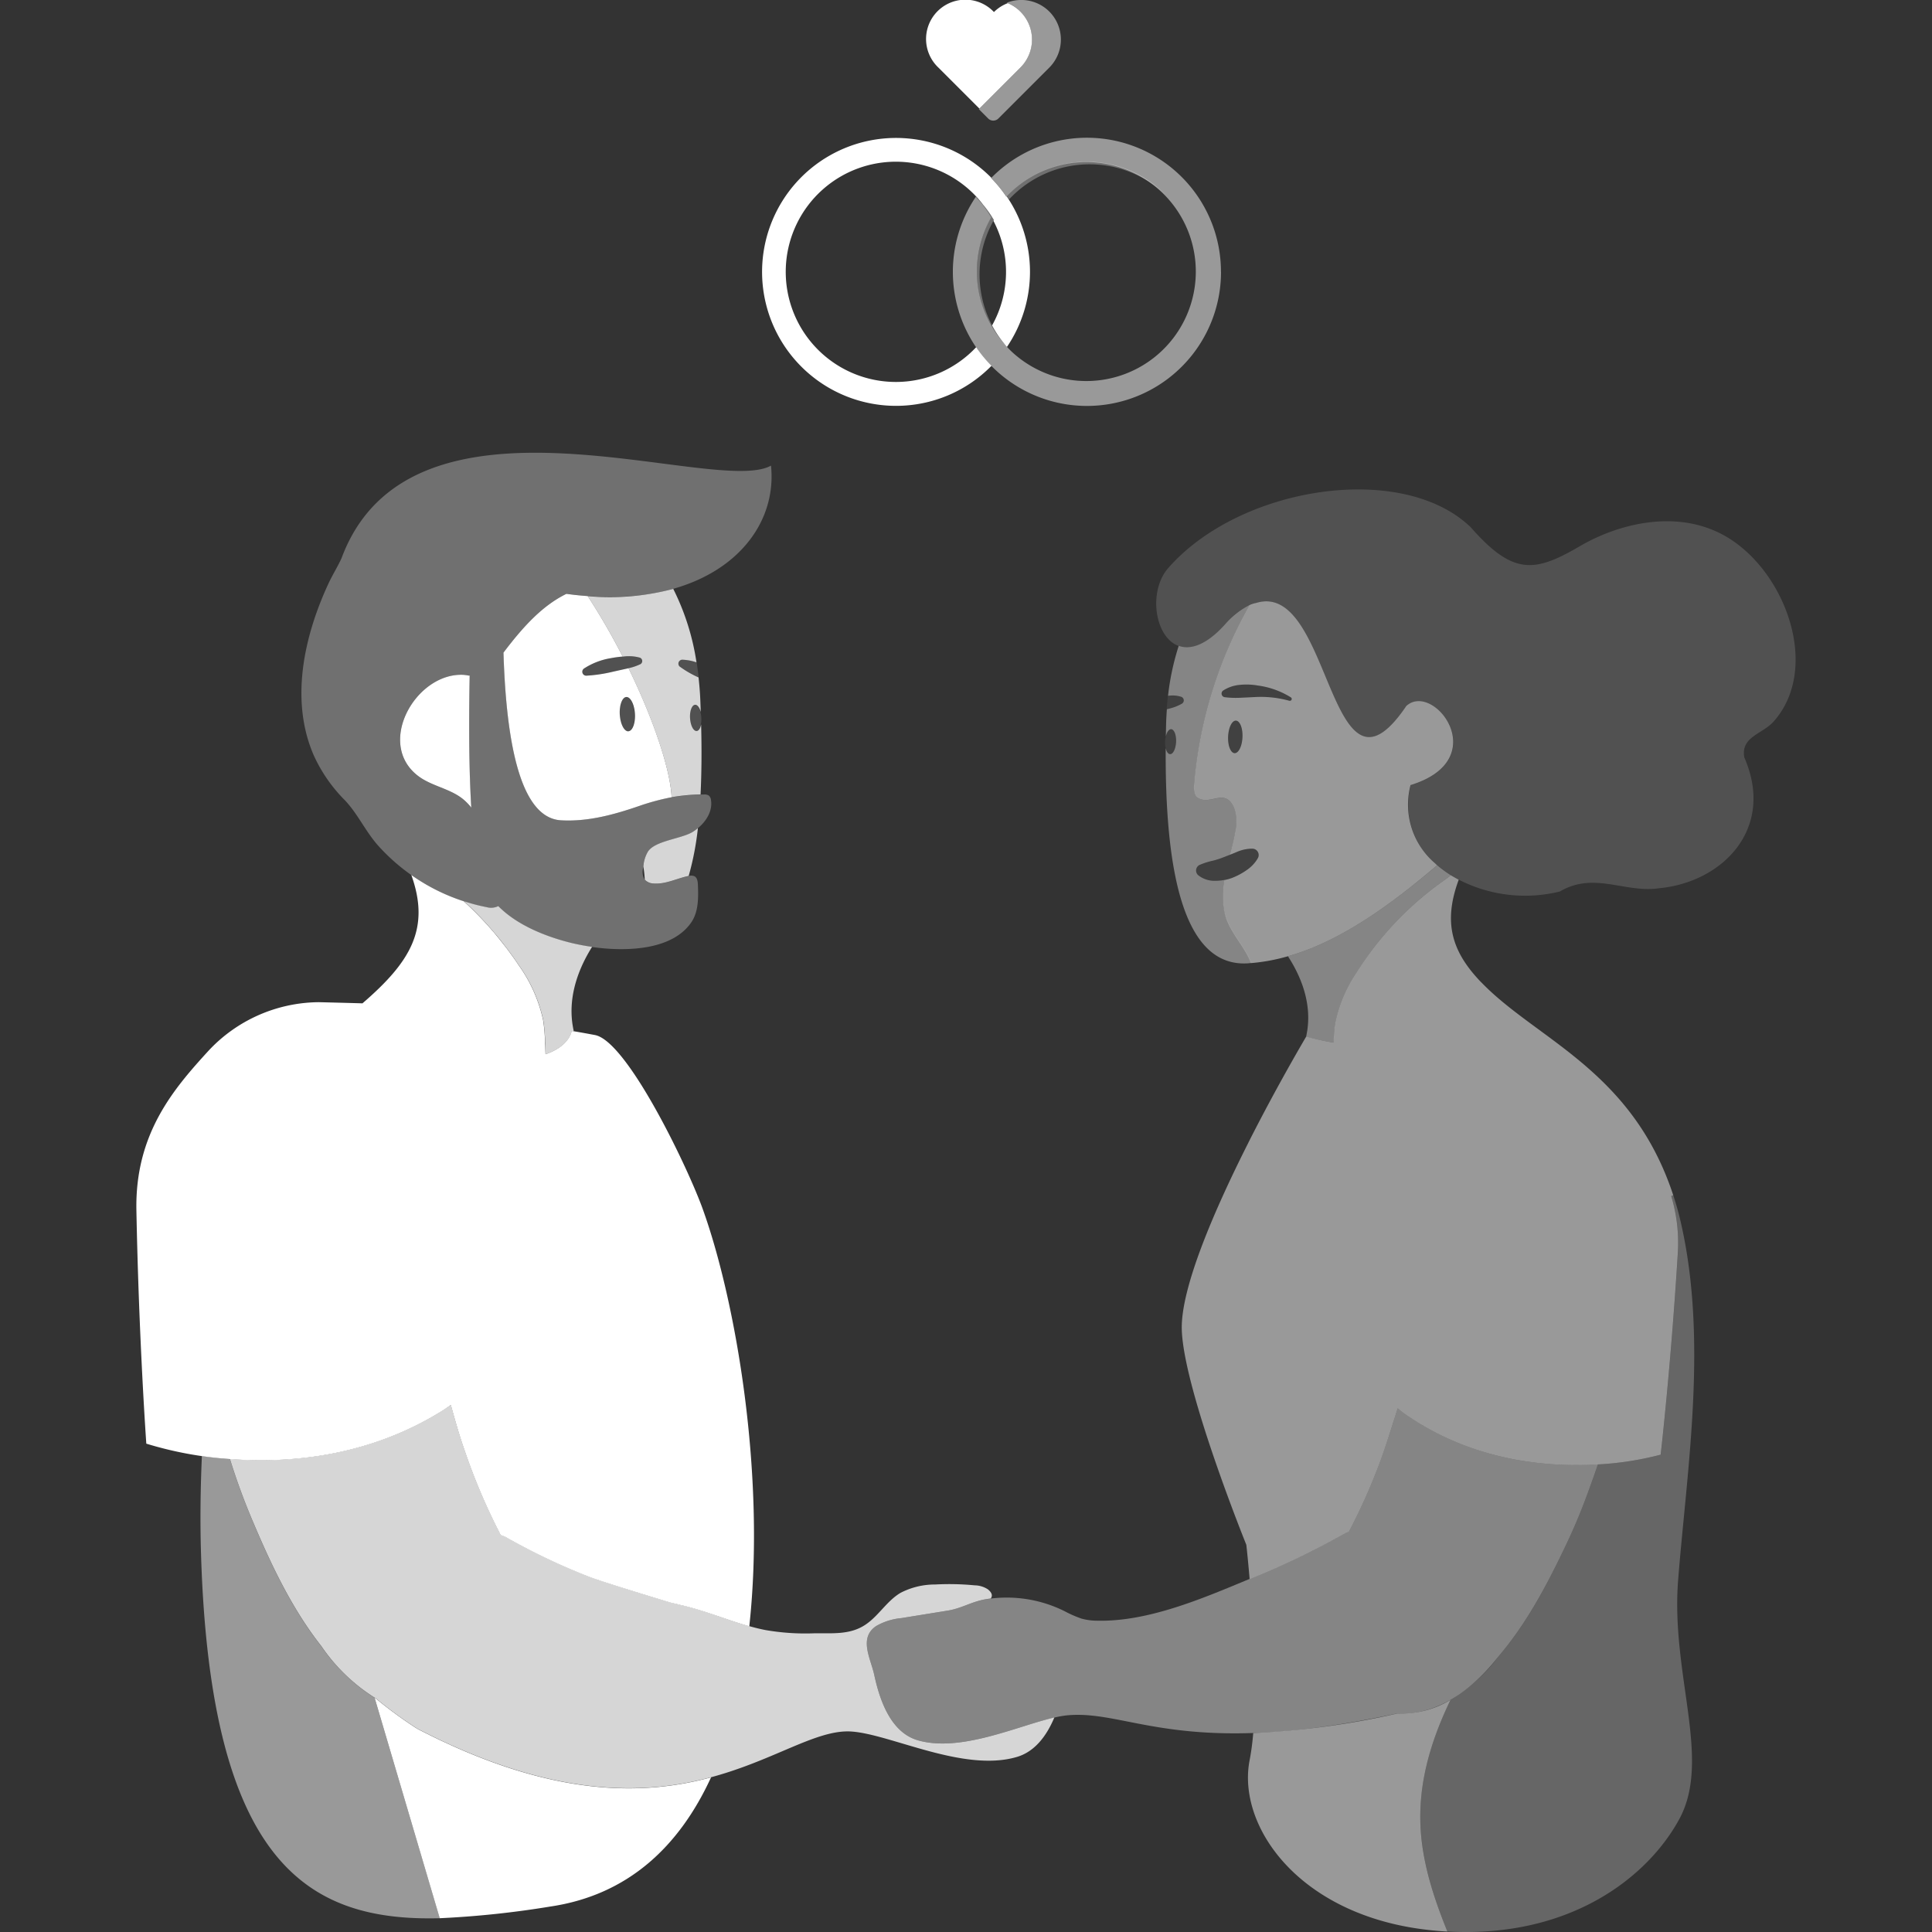 <svg viewBox="0 0 300 300" xmlns="http://www.w3.org/2000/svg"><rect x="0" y="0" width="300" height="300" fill="#333333" stroke="none"/><g fill="#fff"><path d="m 190.03 141.03 a 14.05 14.05 0 0 1 .09 -4.39 8.16 8.16 0 0 1 -1.46 .13 4.02 4.02 0 0 1 -2.59 -.86 .96 .96 0 0 1 -.12 -1.35 .94 .94 0 0 1 .36 -.27 l .12 -.05 a 11.2 11.2 0 0 1 1.94 -.6 13.53 13.53 0 0 0 1.76 -.58 c .28 -.11 .57 -.22 .86 -.33 .31 -1.21 .62 -2.42 .83 -3.64 a 6.4 6.4 0 0 0 -.19 -3.68 c -1.4 -3.15 -3.69 -.23 -5.68 -1.56 -.66 -.44 -.56 -1.71 -.5 -2.37 a 67.71 67.71 0 0 1 8.58 -27.51 11.59 11.59 0 0 0 -3.74 2.91 c -2.95 3.31 -5.43 4.06 -7.26 3.41 a 39.43 39.43 0 0 0 -1.66 7.76 4.44 4.44 0 0 1 2.05 .15 .59 .59 0 0 1 .11 1.06 l -.01 .01 a 7.83 7.83 0 0 1 -2.02 .78 c -.1 .03 -.21 .05 -.31 .07 -.05 .76 -.1 1.53 -.12 2.33 q -.02 .95 -.04 1.89 c .16 -.67 .48 -1.12 .82 -1.11 .47 .02 .82 .9 .77 1.97 s -.46 1.92 -.93 1.9 c -.31 -.01 -.56 -.39 -.68 -.94 -.11 18.3 2.48 34.03 12.71 33.43 .19 -.01 .37 -.04 .56 -.05 -.84 -2.31 -2.83 -4.3 -3.74 -6.67 a 9.03 9.03 0 0 1 -.51 -1.84 z" opacity=".4"/><path d="m 218.37 109.63 c -12.04 17.8 -11.53 -19.64 -23.32 -16 a 5.06 5.06 0 0 0 -1.03 .34 67.71 67.71 0 0 0 -8.58 27.51 c -.06 .66 -.16 1.93 .5 2.37 1.99 1.33 4.28 -1.6 5.68 1.56 a 6.4 6.4 0 0 1 .19 3.68 c -.21 1.23 -.52 2.44 -.83 3.64 .33 -.13 .68 -.27 1.03 -.42 a 6.09 6.09 0 0 1 2.48 -.53 .99 .99 0 0 1 .81 1.51 l -.18 .29 a 5.76 5.76 0 0 1 -1.57 1.55 10.58 10.58 0 0 1 -2.23 1.19 6.95 6.95 0 0 1 -1.21 .33 14.05 14.05 0 0 0 -.09 4.39 9.06 9.06 0 0 0 .49 1.84 c .91 2.37 2.9 4.36 3.74 6.67 a 29.35 29.35 0 0 0 5.73 -1.06 c 7.65 -2.17 15.2 -7.32 23.18 -14.14 -.1 -.08 -.19 -.17 -.28 -.26 a 11.96 11.96 0 0 1 -3.85 -12.18 c 13 -3.98 3.56 -16.18 -.66 -12.28 z m -26.66 7.32 c -.62 -.03 -1.07 -1.18 -1.01 -2.57 s .6 -2.51 1.22 -2.48 1.07 1.18 1.01 2.57 -.6 2.5 -1.22 2.48 z m 8.82 -8.26 a .3 .3 0 0 1 -.32 .12 h -.01 a 16.6 16.6 0 0 0 -4.99 -.59 l -2.48 .12 a 13.7 13.7 0 0 1 -2.53 -.08 h -.02 a .57 .57 0 0 1 -.24 -1.04 5.68 5.68 0 0 1 2.64 -.88 10.11 10.11 0 0 1 2.75 .11 12.84 12.84 0 0 1 5.12 1.84 .29 .29 0 0 1 .08 .4 z" opacity=".5"/><path d="m 64.98 120.53 c 2.02 1.51 4.72 1.89 6.73 3.41 a 8.19 8.19 0 0 1 1.47 1.47 q -.49 -8.04 -.25 -20.54 l -.07 .05 a 8.32 8.32 0 0 0 -.87 -.13 c -7.42 -.4 -13.73 10.71 -7.01 15.74 z"/><path d="m 100.62 132.22 a 5.34 5.34 0 0 0 -.72 2.34 17.48 17.48 0 0 1 .22 2.03 1.95 1.95 0 0 0 1.4 .6 c 1.85 .14 3.6 -.81 5.42 -1.18 a 44.9 44.9 0 0 0 1.43 -7.42 7.21 7.21 0 0 1 -.88 .63 c -1.76 1.04 -5.74 1.33 -6.87 3 z" opacity=".8"/><path d="m 108.17 113.51 c -.5 .03 -.95 -.86 -1.02 -1.98 s .28 -2.06 .78 -2.09 c .36 -.02 .7 .44 .88 1.13 -.02 -.66 -.04 -1.3 -.07 -1.97 -.05 -1.18 -.15 -2.31 -.27 -3.41 a 15.9 15.9 0 0 1 -2.87 -1.65 h -.01 a .61 .61 0 0 1 .39 -1.1 7.58 7.58 0 0 1 2.17 .41 37.77 37.77 0 0 0 -3.61 -11.41 38.14 38.14 0 0 1 -13.28 1.13 101.76 101.76 0 0 1 5.43 9.39 c .13 -.01 .25 -.03 .38 -.04 a 6.44 6.44 0 0 1 2.25 .19 .56 .56 0 0 1 .09 1.04 h -.01 a 8.41 8.41 0 0 1 -1.81 .61 c 3.7 7.57 6.17 14.84 6.63 19.13 .03 .24 .06 .56 .06 .9 a 28.89 28.89 0 0 1 4.5 -.43 c .17 -3.39 .19 -7.04 .09 -10.88 -.12 .6 -.38 1.01 -.7 1.03 z" opacity=".8"/><path d="m 97.6 103.76 c -.09 .02 -.17 .04 -.26 .06 l -2.07 .46 a 23.2 23.2 0 0 1 -4.22 .64 h -.01 a .61 .61 0 0 1 -.36 -1.11 10.83 10.83 0 0 1 4.17 -1.61 17.06 17.06 0 0 1 1.84 -.25 101.76 101.76 0 0 0 -5.43 -9.39 c -1.08 -.08 -2.18 -.19 -3.31 -.35 -3.67 1.8 -6.64 4.98 -9.77 9.13 .52 17.04 3.5 25.74 8.95 26.04 4.13 .23 8.13 -.86 11.99 -2.18 a 34.65 34.65 0 0 1 5.16 -1.4 8.45 8.45 0 0 0 -.06 -.9 c -.45 -4.3 -2.92 -11.57 -6.62 -19.14 z m -.02 9.8 c -.65 .04 -1.25 -1.12 -1.34 -2.59 s .37 -2.7 1.01 -2.74 1.25 1.12 1.34 2.59 -.37 2.69 -1.02 2.73 z"/><path d="m 139.12 63.02 a 20.75 20.75 0 0 0 14.84 -6.22 20.97 20.97 0 0 1 -2.38 -2.89 17.1 17.1 0 1 1 .86 -22.41 c .06 .08 .12 .16 .18 .24 a 17 17 0 0 1 1.71 2.43 c -.02 .04 -.05 .09 -.07 .13 a 17.02 17.02 0 0 1 -.21 16.23 17.09 17.09 0 0 0 1.66 2.56 c .21 .26 .41 .52 .63 .76 l .02 .02 a 20.8 20.8 0 0 0 -.04 -23.38 c -.02 .02 -.03 .03 -.05 .05 a 20.99 20.99 0 0 0 -2.37 -2.9 c .01 -.01 .02 -.02 .04 -.03 a 20.8 20.8 0 1 0 -14.82 35.41 z"/><path d="m 158.43 10.51 a 6.14 6.14 0 0 0 -1.94 -10.02 6.06 6.06 0 0 0 -2.15 1.38 6.1 6.1 0 0 0 -8.88 8.37 c .08 .09 .17 .17 .25 .25 l 6.37 6.37 z"/><path d="m 225.24 263.95 a 14.67 14.67 0 0 1 -8.24 2.12 126.88 126.88 0 0 1 -22.4 3.04 38.21 38.21 0 0 1 -.55 4.16 c -2.07 10.43 7.96 24.65 28.81 26.52 q .95 .09 1.89 .14 c -2.22 -5.5 -4.06 -11.16 -4.2 -17.05 -.17 -6.62 1.8 -12.94 4.69 -18.93 z" opacity=".5"/><path d="m 142.59 270.25 c -4.3 -1.2 -6 -6.29 -6.84 -10.18 -.55 -2.54 -2.45 -5.73 .3 -7.58 a 9.57 9.57 0 0 1 3.91 -1.23 l 7.23 -1.17 c 1.98 -.32 3.47 -1.25 5.4 -1.67 .42 -.09 .84 -.15 1.26 -.21 .29 -.41 .22 -.87 -.44 -1.41 a 3.81 3.81 0 0 0 -2.06 -.63 41 41 0 0 0 -6.15 -.13 11.59 11.59 0 0 0 -5.39 1.31 c -2.15 1.29 -3.41 3.62 -5.5 4.98 -2.43 1.58 -5.17 1.24 -7.95 1.29 a 36.06 36.06 0 0 1 -7.52 -.51 c -4.28 -.84 -8.31 -2.74 -12.55 -3.77 l -2.2 -.53 s -10.29 -3.1 -12.57 -3.98 a 98.71 98.71 0 0 1 -13.1 -6.25 l -.68 -.26 c -.04 -.08 -.07 -.15 -.11 -.23 a 95.27 95.27 0 0 1 -5.57 -13.17 c -.78 -2.24 -1.42 -4.51 -2.05 -6.79 -.35 .26 -.69 .51 -1.07 .75 -11.72 7.39 -24.2 8.34 -33.24 7.65 a 101.44 101.44 0 0 0 3.76 10.18 c 2.83 6.66 6 13.27 10.46 18.93 a 28.15 28.15 0 0 0 8.46 8.1 l .02 .02 a 66.9 66.9 0 0 0 6.38 4.66 c 40.4 20.94 56.33 -.31 67.43 .45 6.12 .42 17.42 6.38 25.68 3.95 2.76 -.81 4.6 -3.21 5.83 -6.13 -5.79 1.34 -14.5 5.42 -21.13 3.56 z" opacity=".8"/><path d="m 260.58 245.34 c 1.35 -17.14 4.71 -37.47 .3 -56.02 -.31 -1.31 -.67 -2.54 -1.06 -3.73 -.11 .04 -.2 .1 -.31 .14 a 25.16 25.16 0 0 1 1.02 9.03 c -1.08 17.4 -2.65 31.12 -2.65 31.12 a 47.64 47.64 0 0 1 -9.75 1.51 c -.44 1.29 -.9 2.58 -1.4 3.94 a 92.41 92.41 0 0 1 -3.82 9.12 c -2.84 5.94 -5.97 11.83 -10.25 16.8 a 26.13 26.13 0 0 1 -7.42 6.7 c -2.89 6 -4.86 12.31 -4.69 18.92 .15 5.89 1.98 11.55 4.2 17.05 19.26 1.07 31.23 -8.6 36.03 -17.49 5.02 -9.29 -1.36 -22.4 -.2 -37.09 z" opacity=".25"/><path d="m 49.92 255.67 c -4.46 -5.66 -7.63 -12.27 -10.46 -18.93 a 101.69 101.69 0 0 1 -3.76 -10.18 c -1.56 -.12 -3.02 -.29 -4.35 -.48 -.23 5.17 -.29 10.34 -.13 15.38 1.49 48.25 16.83 56.92 37.07 56.4 l -10.12 -34.23 a 28.35 28.35 0 0 1 -8.25 -7.96 z" opacity=".5"/><path d="m 207.1 161.9 c .01 -.46 .03 -.92 .06 -1.38 .03 -.51 .08 -1.02 .16 -1.53 a 21.75 21.75 0 0 1 3.4 -8.08 50.19 50.19 0 0 1 12.68 -13.61 c .63 -.46 1.27 -.92 1.89 -1.39 a 16.88 16.88 0 0 1 -2.12 -1.56 c -7.99 6.82 -15.53 11.96 -23.18 14.14 1.82 2.79 3.74 7 2.98 11.66 -.05 .28 -.1 .56 -.15 .83 l .01 -.01 a 39.6 39.6 0 0 0 4.27 .93 z" opacity=".4"/><path d="m 259.51 185.73 c .1 -.04 .2 -.1 .31 -.14 -6.39 -19.44 -21.25 -24.15 -29.82 -33.07 v .01 c -4.51 -4.68 -5.98 -9.2 -3.49 -15.93 -.42 -.22 -.82 -.45 -1.22 -.69 -.62 .48 -1.26 .93 -1.89 1.39 a 50.2 50.2 0 0 0 -12.69 13.61 21.75 21.75 0 0 0 -3.4 8.08 c -.08 .51 -.13 1.02 -.16 1.53 -.03 .46 -.05 .92 -.06 1.38 a 39.81 39.81 0 0 1 -4.26 -.94 l -.01 .01 c -.07 .13 -4.41 7.43 -8.96 16.43 l -.01 .03 c -5.16 10.22 -10.58 22.6 -10.34 29.14 .35 9.43 10.02 33.31 10.02 33.31 s .24 2.1 .51 5.31 l .05 -.02 a 123.97 123.97 0 0 0 14.94 -7.17 l .43 -.17 a 90.19 90.19 0 0 0 4.27 -9.37 c .8 -2.01 1.47 -4.06 2.13 -6.1 l 1.18 -3.69 a 15.44 15.44 0 0 0 1.27 .99 c 9.68 6.7 20.23 8.03 28.01 7.81 .2 0 .39 -.01 .59 -.02 q .45 -.02 .88 -.04 a 48.22 48.22 0 0 0 10.08 -1.53 s 1.58 -13.72 2.65 -31.12 a 25.13 25.13 0 0 0 -1.01 -9.03 z" opacity=".5"/><path d="m 76.51 144.55 c .1 .12 .2 .24 .3 .35 q .83 .97 1.6 1.99 c .15 .19 .3 .38 .44 .57 .6 .8 1.18 1.62 1.74 2.46 a 22.98 22.98 0 0 1 3.76 8.46 c .1 .54 .15 1.08 .2 1.62 .02 .17 .03 .34 .04 .51 .03 .41 .05 .82 .07 1.23 .01 .2 .02 .4 .02 .6 .01 .45 .03 .91 .05 1.36 3.77 -1.28 4.05 -3.61 4.05 -3.61 a 2.95 2.95 0 0 1 .31 .04 c -.04 -.21 -.08 -.41 -.12 -.63 -.9 -4.95 1.09 -9.49 2.97 -12.47 -1.14 -.16 -2.21 -.37 -3.14 -.59 -3.83 -.93 -8.45 -2.7 -11.43 -5.74 a 2.53 2.53 0 0 1 -1.78 .17 28.55 28.55 0 0 1 -3.53 -.92 53.83 53.83 0 0 1 4.45 4.6 z" opacity=".8"/><path d="m 109.1 187.68 c -2.36 -6.53 -11.71 -26.02 -16.72 -26.96 -2.02 -.38 -2.92 -.53 -3.31 -.59 a 2.95 2.95 0 0 0 -.31 -.04 s -.28 2.33 -4.05 3.61 c -.02 -.45 -.03 -.91 -.05 -1.36 -.01 -.2 -.02 -.4 -.02 -.6 -.02 -.41 -.04 -.82 -.07 -1.23 -.01 -.17 -.02 -.34 -.04 -.51 -.05 -.54 -.11 -1.08 -.2 -1.62 a 22.98 22.98 0 0 0 -3.76 -8.46 c -.55 -.84 -1.14 -1.65 -1.74 -2.46 -.14 -.19 -.29 -.38 -.44 -.57 q -.78 -1.01 -1.6 -1.99 c -.1 -.12 -.2 -.24 -.3 -.35 a 53.79 53.79 0 0 0 -4.47 -4.6 30.26 30.26 0 0 1 -8.15 -4.08 c 2.99 8.34 -.14 13.51 -7.59 19.93 -.06 -.01 -6.84 -.19 -6.88 -.18 a 23.65 23.65 0 0 0 -17.05 7.57 c -5.35 5.86 -11.4 12.83 -11.17 24.74 .39 20.25 1.54 36.24 1.54 36.24 a 57.18 57.18 0 0 0 13.12 2.4 c 9.03 .67 21.44 -.31 33.09 -7.66 .37 -.24 .72 -.49 1.07 -.75 .63 2.27 1.27 4.55 2.05 6.79 a 95.27 95.27 0 0 0 5.57 13.17 c .04 .08 .07 .15 .11 .23 l .68 .26 a 98.71 98.71 0 0 0 13.1 6.25 c 2.28 .88 12.57 3.98 12.57 3.98 l 2.2 .53 c 3.42 .83 6.7 2.21 10.07 3.16 2.57 -23.54 -2.09 -50.56 -7.25 -64.85 z"/><path d="m 64.78 268.44 a 66.9 66.9 0 0 1 -6.38 -4.66 l -.02 -.02 c -.07 -.04 -.14 -.09 -.21 -.13 l 10.11 34.23 a 147.05 147.05 0 0 0 17.15 -1.81 c 12.18 -1.79 20.1 -9.44 24.98 -20.06 -10.51 2.83 -24.82 3.24 -45.63 -7.55 z"/><path d="m 87.95 92.2 c 21.22 3 33.01 -8.02 31.77 -19.9 -8.71 4.9 -55.89 -14.77 -66.7 14.41 -.64 1.38 -1.46 2.67 -2.09 4.06 -3.73 8.11 -5.92 18 -2.21 26.52 a 23.82 23.82 0 0 0 4.81 6.95 c 2.04 2.14 3.19 4.82 5.19 7.07 a 30.71 30.71 0 0 0 13.32 8.66 28.55 28.55 0 0 0 3.53 .92 2.53 2.53 0 0 0 1.78 -.17 c 2.98 3.04 7.6 4.81 11.43 5.74 .93 .23 2 .43 3.14 .59 5.38 .76 12.48 .51 15.44 -3.85 1.12 -1.66 1.09 -3.81 1.01 -5.81 -.02 -.5 -.09 -1.09 -.54 -1.33 a 1.33 1.33 0 0 0 -.88 -.04 c -1.83 .36 -3.58 1.33 -5.44 1.18 a 1.92 1.92 0 0 1 -1.43 -.63 2.4 2.4 0 0 1 -.22 -1.76 5.82 5.82 0 0 1 .75 -2.57 c 1.14 -1.67 5.12 -1.96 6.87 -3.01 s 3.25 -2.98 2.92 -5 a 1.06 1.06 0 0 0 -.34 -.7 1.23 1.23 0 0 0 -.77 -.16 29.2 29.2 0 0 0 -10.16 1.83 c -3.87 1.32 -7.87 2.4 -11.99 2.18 -5.45 -.3 -8.43 -9 -8.95 -26.04 3.12 -4.16 6.09 -7.34 9.76 -9.14 z m -16.24 31.75 c -2.01 -1.52 -4.71 -1.9 -6.73 -3.41 -6.73 -5.03 -.42 -16.14 7 -15.74 a 8.32 8.32 0 0 1 .87 .13 l .07 -.05 q -.24 12.49 .25 20.54 a 8.24 8.24 0 0 0 -1.46 -1.47 z" opacity=".3"/><path d="m 265.94 82.29 c -6.57 -2.72 -14.39 -1.02 -20.36 2.37 -7.17 4.22 -10.52 4.83 -17.2 -2.78 -10.63 -10.28 -35.9 -6.4 -47.03 6.39 -4.62 5.4 .04 18.6 8.94 8.62 a 9.73 9.73 0 0 1 4.77 -3.25 c 11.79 -3.64 11.27 33.8 23.32 16 4.22 -3.9 13.67 8.3 .68 12.28 a 12.02 12.02 0 0 0 4.13 12.43 16.95 16.95 0 0 0 2.12 1.56 c .39 .25 .8 .47 1.22 .69 a 22.53 22.53 0 0 0 15.69 1.83 c 5.3 -3.13 10.14 .27 15.35 -.5 9.88 -.9 18.12 -9.23 13.29 -20.3 -.61 -3.3 2.92 -3.63 4.66 -5.72 7.66 -8.85 .95 -25.37 -9.58 -29.62 z" opacity=".15"/><path d="m 218.31 219.65 a 15.61 15.61 0 0 1 -1.27 -.99 l -1.18 3.69 c -.67 2.05 -1.34 4.1 -2.13 6.1 a 90.19 90.19 0 0 1 -4.27 9.37 l -.43 .17 a 124 124 0 0 1 -14.94 7.16 c -7.27 3.02 -15.77 6.7 -23.74 6.51 a 9.3 9.3 0 0 1 -2.4 -.32 17.41 17.41 0 0 1 -2.57 -1.12 20.15 20.15 0 0 0 -12.79 -1.8 c -1.93 .42 -3.43 1.35 -5.4 1.67 l -7.23 1.17 a 9.57 9.57 0 0 0 -3.91 1.23 c -2.75 1.85 -.85 5.04 -.3 7.58 .84 3.88 2.54 8.98 6.84 10.18 7.54 2.11 17.75 -3.45 23.31 -3.91 9.64 -.8 17.85 6.91 51.1 -.28 4.84 .3 10.49 -2.22 15.66 -8.82 4.27 -4.97 7.41 -10.86 10.25 -16.8 a 92.41 92.41 0 0 0 3.82 -9.12 c .5 -1.36 .96 -2.66 1.4 -3.94 -7.89 .49 -19.37 -.49 -29.82 -7.73 z" opacity=".4"/><path d="m 181.84 113.24 c -.35 -.01 -.66 .44 -.82 1.11 a 4.1 4.1 0 0 0 -.11 .79 3.82 3.82 0 0 0 .09 1.02 c .13 .55 .38 .93 .68 .94 .47 .02 .89 -.83 .93 -1.9 s -.3 -1.94 -.77 -1.96 z" opacity=".07"/><path d="m 191.92 111.9 c -.62 -.03 -1.16 1.09 -1.22 2.48 s .4 2.55 1.01 2.57 1.16 -1.09 1.22 -2.48 -.4 -2.55 -1.01 -2.57 z" opacity=".07"/><path d="m 194.5 131.78 a 6.09 6.09 0 0 0 -2.48 .53 c -.36 .15 -.7 .29 -1.03 .42 -.29 .12 -.58 .23 -.86 .33 a 13.53 13.53 0 0 1 -1.76 .58 11.2 11.2 0 0 0 -1.94 .6 l -.12 .05 a .94 .94 0 0 0 -.36 .27 .96 .96 0 0 0 .12 1.35 4.02 4.02 0 0 0 2.59 .86 8.16 8.16 0 0 0 1.46 -.13 6.95 6.95 0 0 0 1.21 -.33 10.58 10.58 0 0 0 2.23 -1.19 5.76 5.76 0 0 0 1.57 -1.55 l .18 -.29 a .99 .99 0 0 0 -.81 -1.51 z" opacity=".07"/><path d="m 195.33 106.44 a 10.11 10.11 0 0 0 -2.75 -.11 5.68 5.68 0 0 0 -2.64 .88 .57 .57 0 0 0 .24 1.04 h .02 a 13.7 13.7 0 0 0 2.53 .08 l 2.48 -.12 a 16.6 16.6 0 0 1 4.99 .59 h .01 a .3 .3 0 0 0 .25 -.53 12.84 12.84 0 0 0 -5.13 -1.83 z" opacity=".07"/><path d="m 183.51 109.27 l .01 -.01 a .59 .59 0 0 0 -.11 -1.06 4.44 4.44 0 0 0 -2.05 -.15 q -.12 1.01 -.19 2.07 c .1 -.03 .21 -.05 .31 -.07 a 7.83 7.83 0 0 0 2.03 -.78 z" opacity=".07"/><ellipse cx="108.05" cy="111.47" opacity=".15" rx=".9" ry="2.04" transform="matrix(.998 -.06 .06 .998 -6.52 6.72)"/><ellipse cx="97.42" cy="110.89" opacity=".15" rx="1.18" ry="2.67" transform="matrix(.998 -.06 .06 .998 -6.51 6.07)"/><path d="m 99.4 103.15 a 9.02 9.02 0 0 1 -2.07 .67 l -2.07 .46 a 23.2 23.2 0 0 1 -4.22 .64 h -.01 a .61 .61 0 0 1 -.36 -1.11 10.83 10.83 0 0 1 4.17 -1.61 17.81 17.81 0 0 1 2.22 -.28 6.44 6.44 0 0 1 2.25 .19 .56 .56 0 0 1 .09 1.04 z" opacity=".15"/><path d="m 105.99 102.43 a .61 .61 0 0 0 -.39 1.1 h .01 a 15.9 15.9 0 0 0 2.87 1.65 q -.13 -1.2 -.31 -2.35 a 7.55 7.55 0 0 0 -2.18 -.4 z" opacity=".15"/><path d="m 168.77 25.11 a 17.05 17.05 0 0 0 -12.43 5.36 c .12 .16 .24 .31 .36 .48 a 17.07 17.07 0 0 1 24.13 -.85 l .13 .12 a 17.04 17.04 0 0 0 -12.19 -5.11 z" opacity=".3"/><path d="m 151.68 42.21 a 17.04 17.04 0 0 0 5.34 12.39 17.09 17.09 0 0 1 -2.69 -20.43 17.08 17.08 0 0 0 -2.37 -3.22 l -.04 .06 a 17.12 17.12 0 0 1 1.98 2.75 17.01 17.01 0 0 0 -2.22 8.45 z" opacity=".3"/><path d="m 183.59 27.59 a 20.8 20.8 0 1 1 -29.2 29.64 20.8 20.8 0 1 0 29.2 -29.64 z" opacity=".3"/><path d="m 189.59 42.21 a 20.81 20.81 0 0 0 -35.68 -14.57 20.99 20.99 0 0 1 2.37 2.9 c .02 -.03 .05 -.05 .07 -.07 a 17 17 0 1 1 -2.44 3.29 17.15 17.15 0 0 0 -1.98 -2.75 c -.13 -.15 -.25 -.32 -.39 -.47 a 20.82 20.82 0 1 0 38.06 11.67 z" opacity=".5"/><path d="m 162.94 1.8 a 6.16 6.16 0 0 0 -6.6 -1.38 6.16 6.16 0 0 1 2.1 10.08 l -6.45 6.45 1.45 1.45 a 1.13 1.13 0 0 0 1.59 0 l 7.91 -7.91 a 6.16 6.16 0 0 0 0 -8.69 z" opacity=".5"/></g></svg>